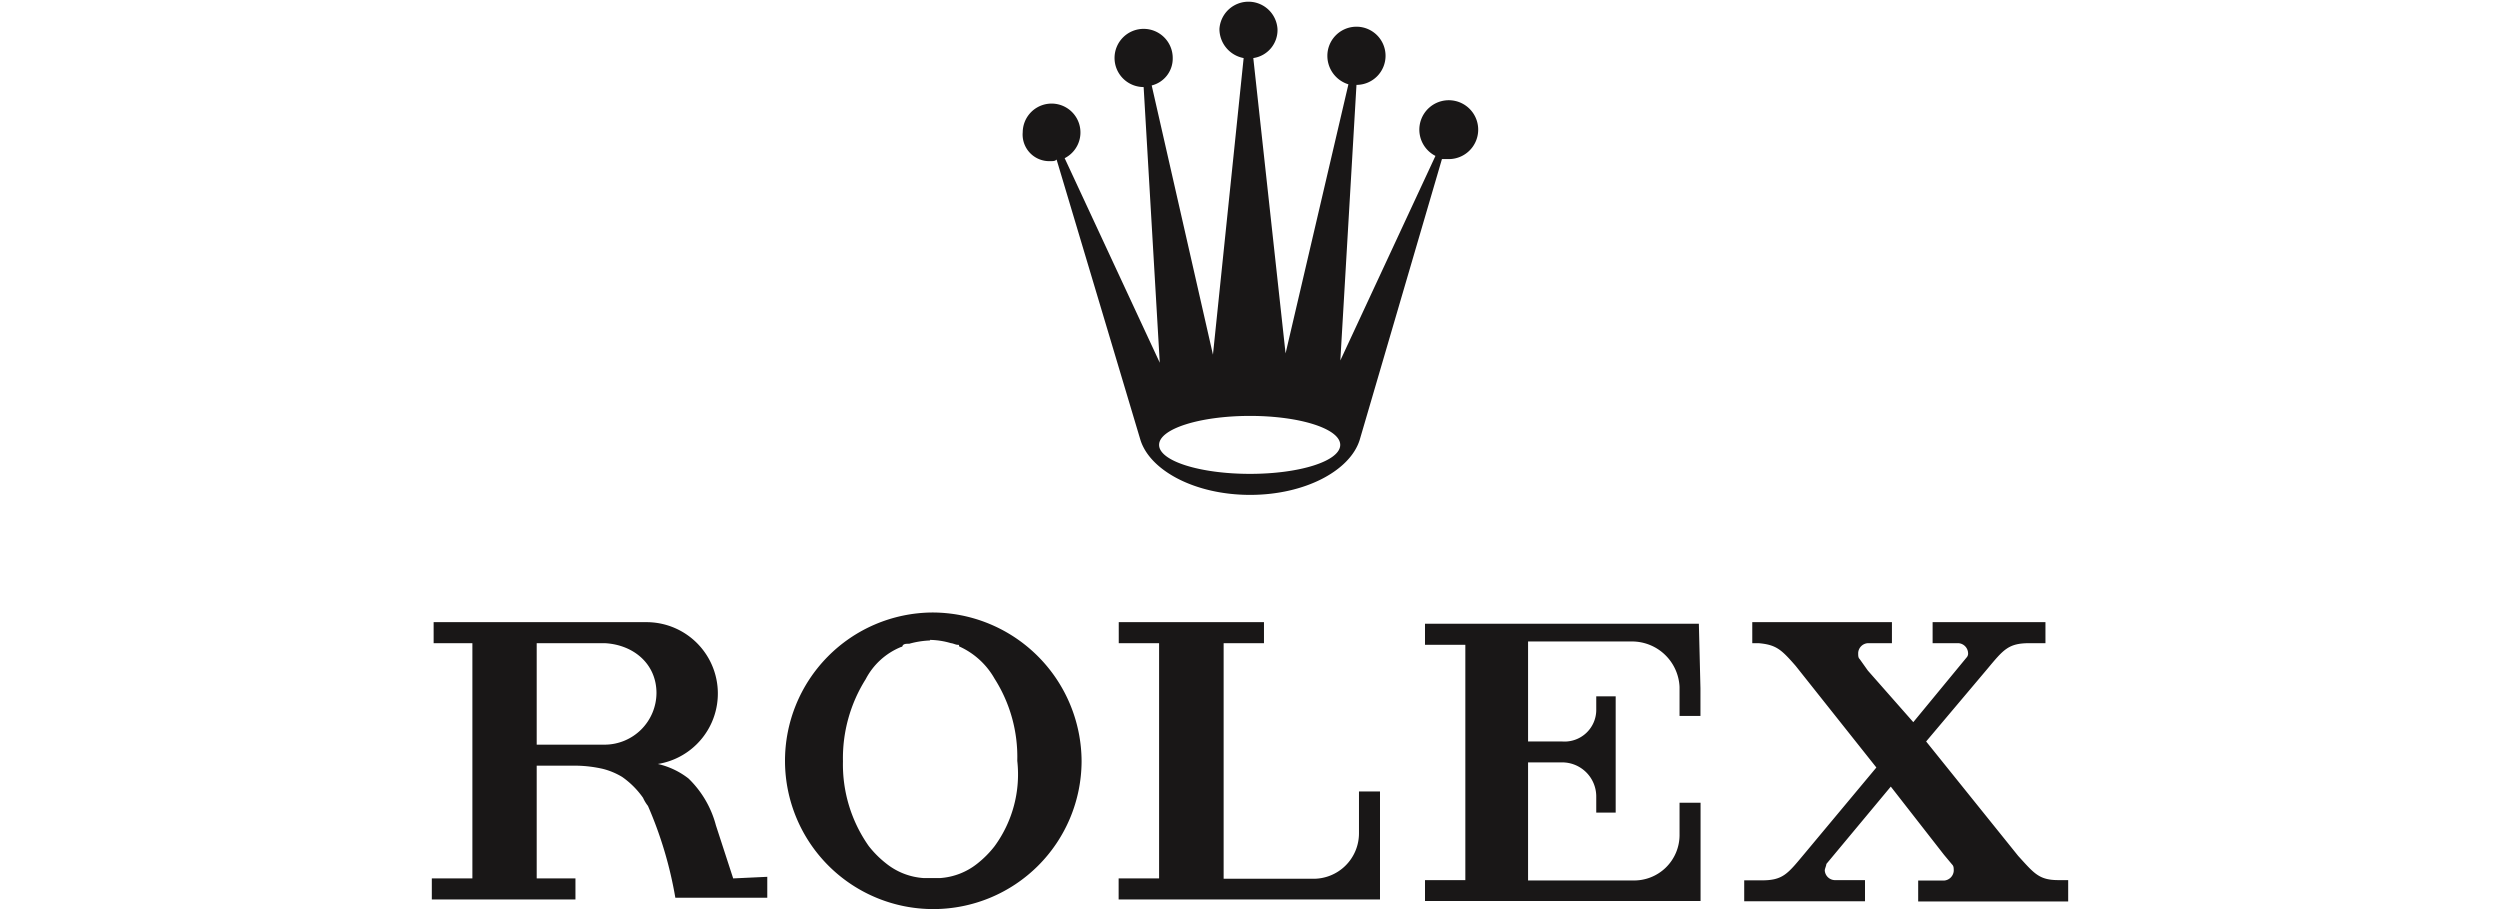 <?xml version="1.0" encoding="UTF-8"?>
<svg xmlns="http://www.w3.org/2000/svg" viewBox="0 0 220 80">
  <defs>
    <style>.cls-1{fill:none;}.cls-2{fill:#191717;}</style>
  </defs>
  <g id="Layer_2" data-name="Layer 2">
    <g id="Layer_1-2" data-name="Layer 1">
      <rect class="cls-1" width="220" height="80"></rect>
      <path id="path241" class="cls-2" d="M92.42,14.18c.28,0,.42,0,.56-.14l7.38,24.68h0c.85,2.7,4.82,4.83,9.65,4.83s8.79-2.13,9.64-4.83h0L126.89,14h.56a2.59,2.59,0,1,0-1.13-.28l-8.37,18,1.42-24.25h0A2.56,2.56,0,1,0,116.81,5a2.62,2.62,0,0,0,1.85,2.42l-5.53,23.68L110.29,5.11a2.49,2.49,0,0,0,2.13-2.56,2.56,2.56,0,0,0-5.11,0,2.61,2.61,0,0,0,2.13,2.56l-2.7,26.1L101.35,7.52a2.44,2.44,0,0,0,1.85-2.41,2.56,2.56,0,1,0-2.56,2.55h0l1.42,24.26-8.37-18A2.54,2.54,0,1,0,90,11.63a2.34,2.34,0,0,0,2.41,2.55ZM110,36.6c4.39,0,7.94,1.13,7.94,2.55S114.4,41.7,110,41.7s-8-1.13-8-2.55S105.61,36.6,110,36.6Z"></path>
      <path id="path243" class="cls-2" d="M82,53.9A13.05,13.05,0,1,0,95.18,67,13.14,13.14,0,0,0,82,53.9Zm-43.84.85V56.6h3.41V77.3H38v1.85H50.64V77.3H47.23V67.38h3.55a11.18,11.18,0,0,1,2.27.28,6.21,6.21,0,0,1,1.7.71,7.43,7.43,0,0,1,1.84,1.84,3.29,3.29,0,0,0,.43.71A34.93,34.93,0,0,1,59.43,79h8.09V77.16l-3,.14L63,72.63a8.88,8.88,0,0,0-2.41-4.12,6.85,6.85,0,0,0-2.7-1.28,6.28,6.28,0,0,0-1-12.48H38.15Zm60.29,0V56.6H102V77.3H98.44v1.85h23v-9.5h-1.85v3.68a4,4,0,0,1-4.11,4h-7.8V56.6h3.55V54.75H98.44Zm55.75,0V56.6h.56c1.56.14,2,.56,3.26,2l7.1,8.94-6.39,7.66c-1.42,1.7-1.84,2.27-3.68,2.27h-1.56v1.84h10.63V77.45h-2.69a.91.91,0,0,1-.85-.85c0-.15.14-.43.14-.57l5.67-6.81,4.68,6,.71.85c.14.14.15.28.15.57a.92.92,0,0,1-.86.85h-2.27v1.84H182V77.45h-.85c-1.71,0-2.13-.57-3.55-2.13L169.5,65.25l5.39-6.39c1.42-1.7,1.85-2.26,3.69-2.26H180V54.75h-9.93V56.6h2.27a.91.91,0,0,1,.85.85.51.51,0,0,1-.14.42l-4.68,5.68-4-4.54-.71-1c-.14-.14-.14-.28-.14-.56a.91.91,0,0,1,.85-.85h2.12V54.75H154.19Zm-28.8.14v1.85h3.55V77.45h-3.55v1.84h24.25V70.64H147.8v2.84a4,4,0,0,1-4.11,4h-9.22V67.09h3a3,3,0,0,1,3,3v1.42h1.71V61.28h-1.71v1.13a2.79,2.79,0,0,1-3,2.84h-3v-8.8h9.22a4.19,4.19,0,0,1,4.11,4V63h1.84V60.57l-.14-5.68H125.39ZM81.84,56.31a6.9,6.9,0,0,1,1.85.29c.14,0,.42.14.56.14s.15,0,.15.14a6.75,6.75,0,0,1,3.12,2.84,12.81,12.81,0,0,1,2,7.23,10.71,10.71,0,0,1-2,7.52A8.86,8.86,0,0,1,86,76a5.89,5.89,0,0,1-3.27,1.27H81.28A5.89,5.89,0,0,1,78,76a8.86,8.86,0,0,1-1.56-1.56A12.47,12.47,0,0,1,74.18,67a13.06,13.06,0,0,1,2-7.23,6.1,6.1,0,0,1,3.12-2.84.14.14,0,0,0,.14-.14c.14-.14.29-.14.57-.14a7.91,7.91,0,0,1,1.84-.29Zm-34.61.29h6c2.55.14,4.54,1.84,4.54,4.39a4.57,4.57,0,0,1-4.54,4.54h-6Z"></path>
    </g>
  </g>
</svg>
